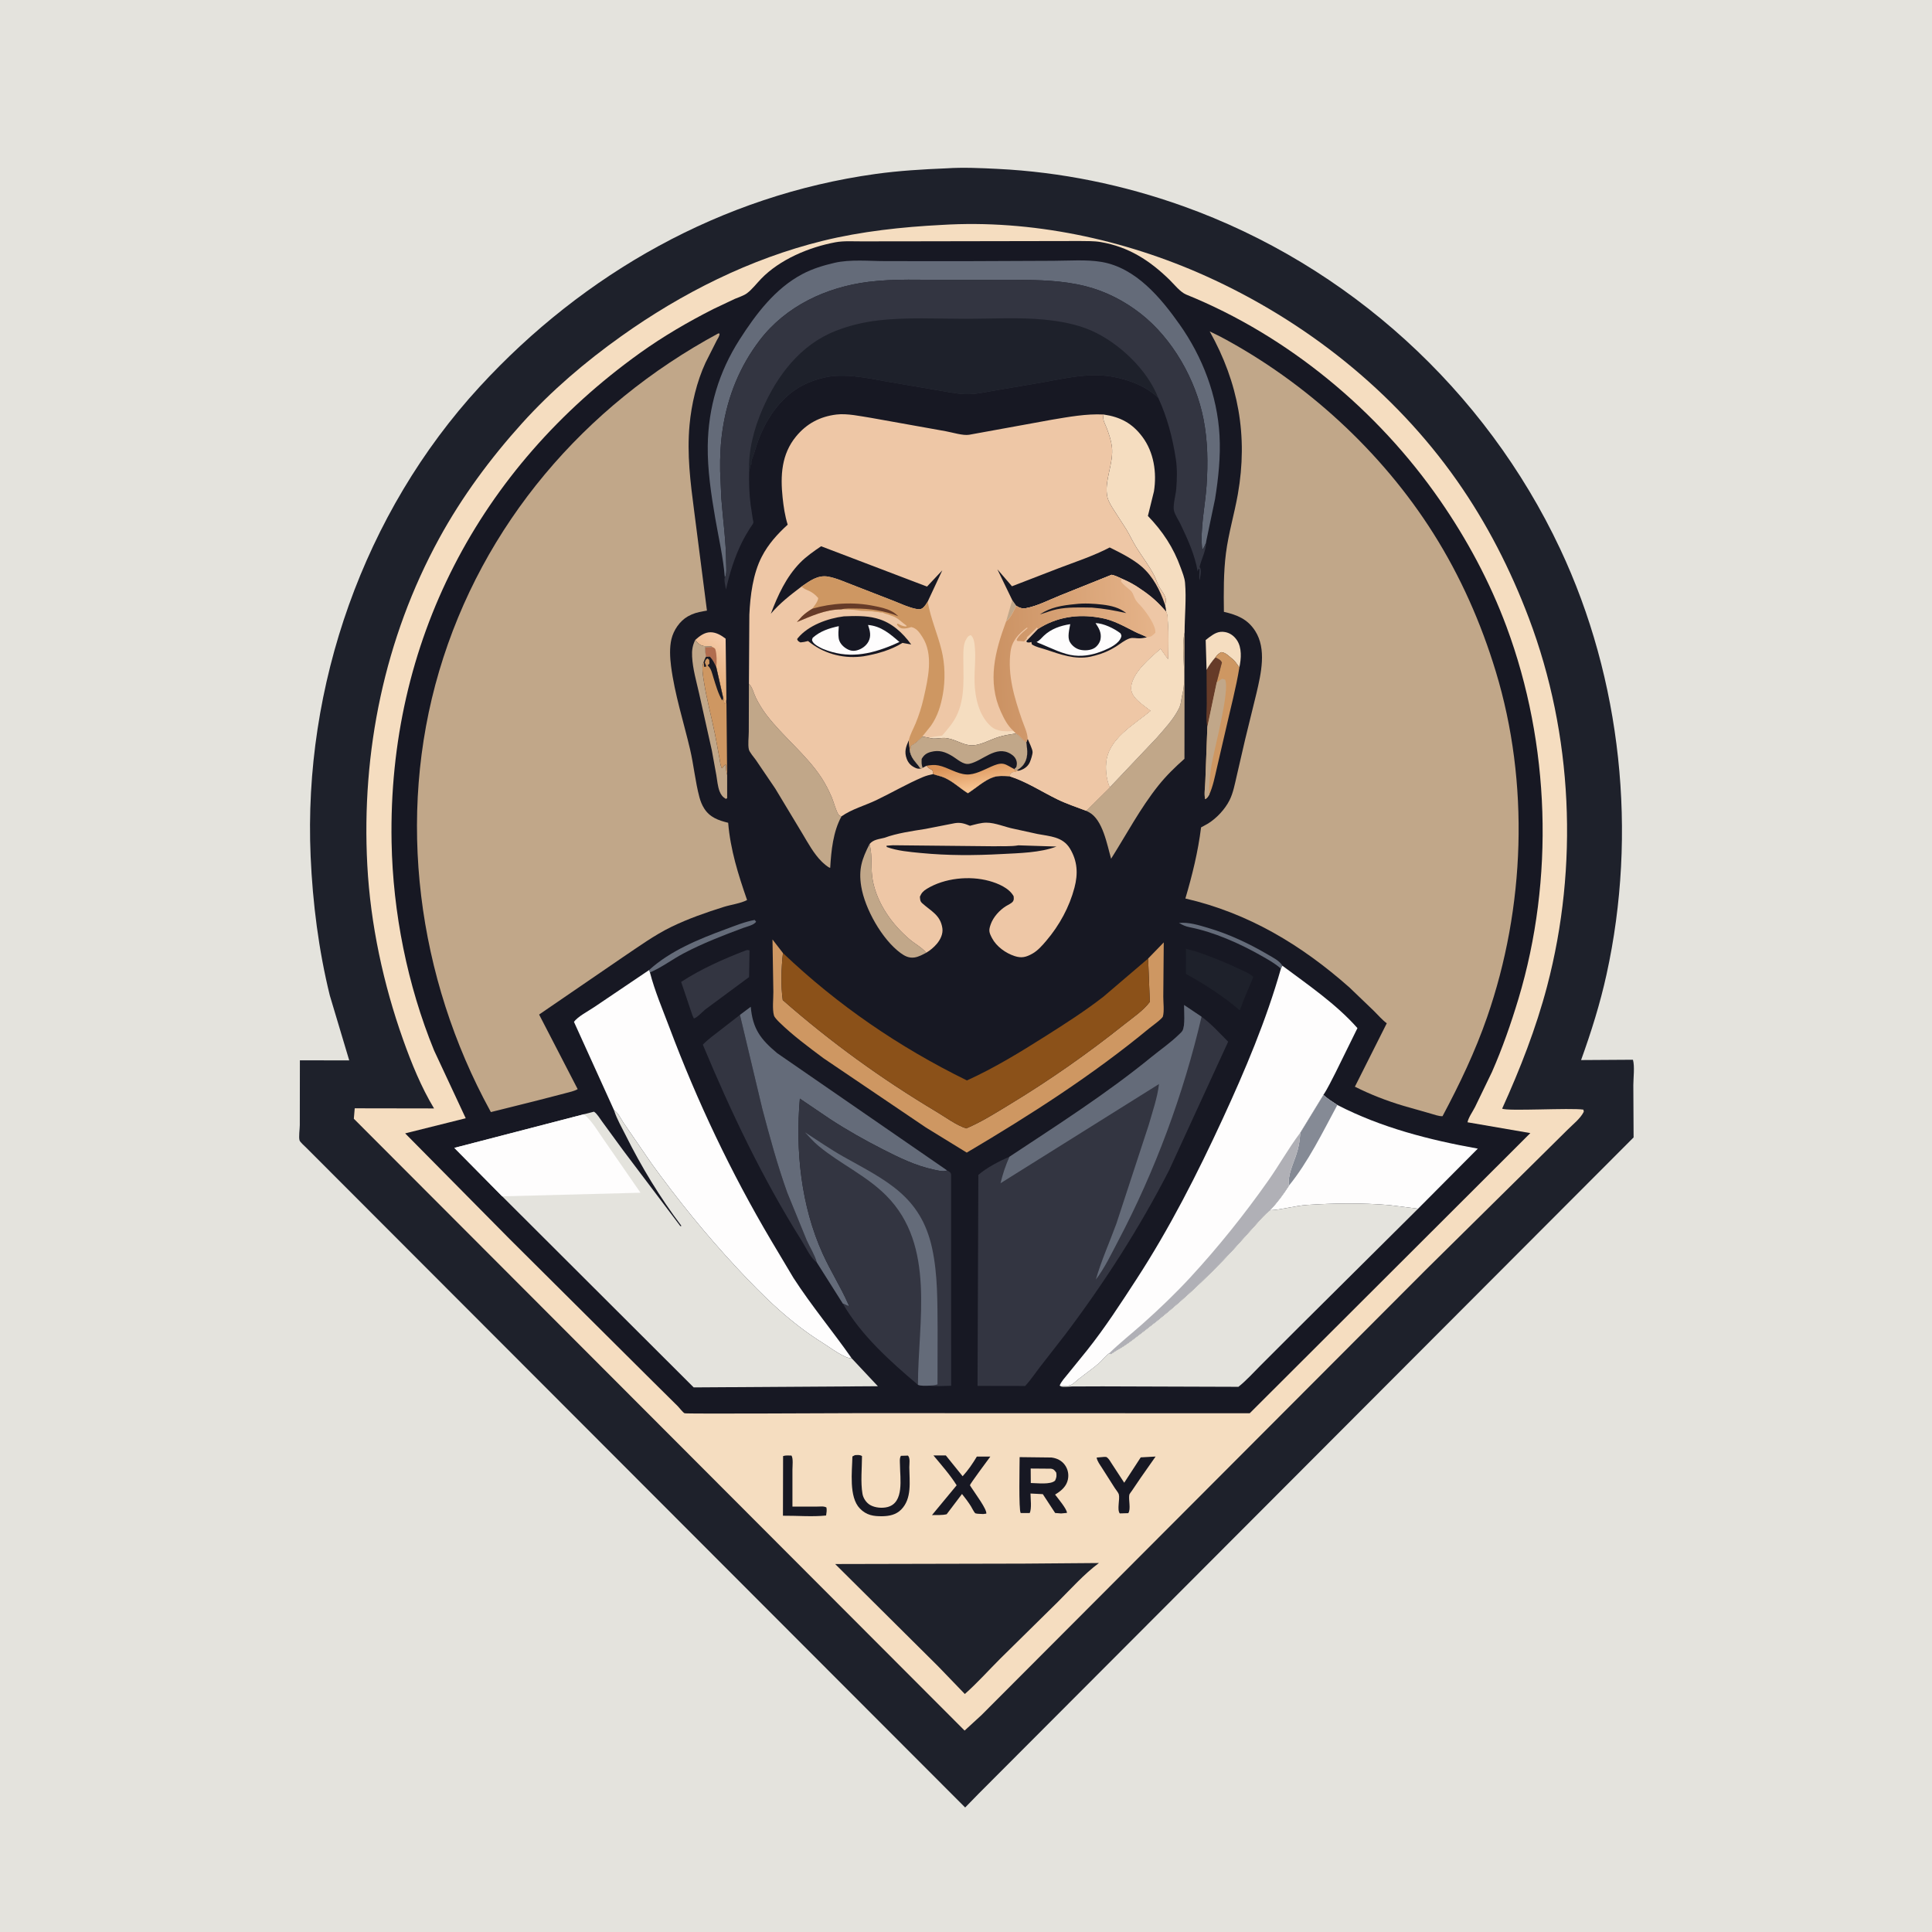 <svg version="1.1" xmlns="http://www.w3.org/2000/svg" style="display: block;" viewBox="0 0 2048 2048" width="1024" height="1024">
<defs>
	<linearGradient id="Gradient1" gradientUnits="userSpaceOnUse" x1="744.359" y1="719.684" x2="772.002" y2="681.326">
		<stop class="stop0" offset="0" stop-opacity="1" stop-color="rgb(228,173,120)"/>
		<stop class="stop1" offset="1" stop-opacity="1" stop-color="rgb(246,203,170)"/>
	</linearGradient>
	<linearGradient id="Gradient2" gradientUnits="userSpaceOnUse" x1="1028.94" y1="810.155" x2="1033.26" y2="835.953">
		<stop class="stop0" offset="0" stop-opacity="1" stop-color="rgb(219,147,88)"/>
		<stop class="stop1" offset="1" stop-opacity="1" stop-color="rgb(245,194,144)"/>
	</linearGradient>
	<linearGradient id="Gradient3" gradientUnits="userSpaceOnUse" x1="1053.04" y1="700.309" x2="1224.17" y2="692.001">
		<stop class="stop0" offset="0" stop-opacity="1" stop-color="rgb(203,146,99)"/>
		<stop class="stop1" offset="1" stop-opacity="1" stop-color="rgb(229,179,137)"/>
	</linearGradient>
</defs>
<path transform="translate(0,0)" fill="rgb(228,227,221)" d="M -0 -0 L 2048 0 L 2048 2048 L -0 2048 L -0 -0 z"/>
<path transform="translate(0,0)" fill="rgb(30,33,43)" d="M 1003.24 178.437 C 1021.14 177.256 1039.59 178.156 1057.5 179.032 C 1124.42 182.302 1191.07 195.986 1254.16 218.55 C 1429.52 281.277 1574.56 413.44 1653.77 581.728 C 1719.09 720.477 1735.88 883.385 1702.98 1033 C 1696.16 1063.99 1686.77 1093.9 1676.01 1123.72 L 1730.99 1123.37 C 1733 1130.56 1731.42 1142.55 1731.4 1150.27 L 1731.68 1205.71 L 1037.37 1901.4 L 1023.11 1916.02 L 325.042 1217.01 C 323.595 1215.56 318.129 1210.7 317.571 1208.94 C 316.464 1205.44 317.788 1196.78 317.799 1192.71 L 317.89 1123.98 L 370.197 1124.07 L 349.602 1055.22 C 337.763 1007.11 331.466 957.384 329.283 907.917 C 321.309 727.229 385.689 543.59 508.336 410.081 C 619.053 289.558 765.15 207.04 928.132 184.409 C 952.991 180.958 978.184 179.466 1003.24 178.437 z"/>
<path transform="translate(0,0)" fill="rgb(245,221,192)" d="M 998.219 238.428 C 1093.15 232.539 1191.79 253.732 1278.16 292.605 C 1383.56 340.044 1477.79 414.614 1544.42 509.48 C 1576.09 554.57 1601.2 603.731 1620.66 655.226 C 1667.32 778.691 1673.52 918.042 1639.98 1045.5 C 1628.21 1090.21 1611.4 1133.13 1592.36 1175.18 C 1597.07 1178.19 1665.09 1174.14 1678.5 1176.27 L 1678.88 1178.5 C 1675.25 1185.81 1667.34 1191.86 1661.62 1197.62 L 1621.45 1237.37 L 1511.98 1345.49 L 1040.37 1818.11 L 1022.52 1834.48 L 375.082 1185.91 L 376.02 1174.85 L 460.101 1174.99 C 446.467 1152.37 436.152 1126.95 427.325 1102.14 C 406.336 1043.14 392.707 979.788 389.362 917.196 C 382.936 796.959 407.647 676.641 465.573 570.69 C 489.605 526.733 519.855 485.825 553.395 448.675 C 584.661 414.043 620.375 383.621 658.3 356.583 C 722.728 310.649 795.205 274.236 872.29 255.256 C 912.862 245.267 956.514 240.536 998.219 238.428 z"/>
<path transform="translate(0,0)" fill="rgb(23,24,35)" d="M 830.107 1543.5 C 832.923 1542.54 836.039 1542.94 839 1542.97 C 841.005 1545.99 840.018 1553.94 840.018 1557.76 L 840.021 1597.07 L 866.413 1597.03 C 869.458 1597.03 873.426 1596.41 876.057 1598 C 876.616 1600.98 876.144 1603.55 875.697 1606.5 C 861.097 1608.05 844.757 1606.59 829.958 1606.73 L 830.107 1543.5 z"/>
<path transform="translate(0,0)" fill="rgb(23,24,35)" d="M 1170.4 1544.38 L 1172.5 1544.39 C 1175.16 1545.63 1176.46 1548.43 1178.02 1550.79 L 1191.72 1571.76 L 1209.22 1544.88 L 1224.98 1544 L 1209.09 1566.66 L 1199.81 1580.35 C 1199.26 1581.19 1197.3 1583.56 1197.12 1584.47 C 1196.06 1589.79 1199.05 1599.75 1196 1604.02 L 1187 1604.28 C 1183.85 1600.18 1187.35 1589.23 1185.99 1584.02 C 1185.56 1582.41 1182.86 1579.15 1181.9 1577.65 L 1168.16 1556.06 C 1166.14 1552.85 1162.99 1548.84 1162.5 1545.06 L 1170.4 1544.38 z"/>
<path transform="translate(0,0)" fill="rgb(23,24,35)" d="M 906.3 1542.5 C 909.233 1542.45 911.233 1541.93 913.757 1543.5 C 913.724 1556 912.142 1571.33 914.259 1583.5 C 915.07 1588.16 918.248 1592.94 922.354 1595.35 C 927.437 1598.33 935.236 1599 940.884 1597.51 C 958.727 1592.79 954.072 1567.11 953.997 1552.86 C 953.98 1549.7 953.338 1546.03 955 1543.23 L 962.5 1543 C 965.028 1545.67 963.913 1551.65 963.91 1555.37 C 964.03 1570.51 966.916 1588.48 955.235 1600.26 C 949.866 1605.68 942.722 1607.15 935.353 1607.26 C 925.877 1607.39 918.458 1606.26 911.486 1599.06 C 899.675 1586.87 903.275 1559.82 903.585 1543.92 L 906.3 1542.5 z"/>
<path transform="translate(0,0)" fill="rgb(23,24,35)" d="M 989.47 1542.8 L 1002.64 1542.85 L 1020.42 1564.88 C 1026.3 1558.44 1031.03 1551.51 1035.49 1544.04 L 1049.79 1544.03 C 1047.46 1547.23 1028.16 1573.14 1028.2 1574.35 C 1028.22 1574.77 1030.54 1578.07 1030.91 1578.65 C 1034.09 1583.7 1046.21 1599.85 1045.55 1604.5 L 1042.24 1604.94 L 1036.5 1604.66 C 1036.48 1604.66 1034.07 1604.31 1033.9 1604.17 C 1032.35 1602.87 1030.3 1598.38 1029.13 1596.54 C 1026.25 1592.02 1023.12 1587.85 1019.76 1583.68 L 1003.5 1605.16 C 998.674 1606.36 992.945 1605.92 987.954 1606.05 L 1014.09 1574.47 C 1007.08 1563.27 997.904 1552.97 989.47 1542.8 z"/>
<path transform="translate(0,0)" fill="rgb(23,24,35)" d="M 1080.85 1544.62 L 1114.5 1545.02 C 1120.24 1545.7 1125.46 1548.2 1128.86 1553 C 1132.12 1557.6 1133.16 1563.03 1131.98 1568.5 C 1130.51 1575.28 1125.55 1579.83 1119.9 1583.4 L 1118.42 1584.31 C 1120.98 1587.71 1131.44 1600.17 1130.98 1603.75 L 1124.82 1604.32 L 1118.5 1603.82 L 1105.42 1583.86 L 1092.37 1583.19 C 1092.42 1588.5 1093.82 1599.4 1091.5 1603.88 L 1082 1603.9 C 1079.73 1601.16 1080.85 1551.58 1080.85 1544.62 z"/>
<path transform="translate(0,0)" fill="rgb(245,221,192)" d="M 1092.58 1556.71 L 1114 1556.88 C 1117.17 1557.31 1117.88 1558.59 1119.69 1561.07 C 1120.16 1564.76 1120 1566.12 1118.43 1569.5 C 1113.66 1574.07 1099.29 1572.11 1092.69 1572.06 L 1092.58 1556.71 z"/>
<path transform="translate(0,0)" fill="rgb(30,33,43)" d="M 1085.24 1657.5 L 1164.9 1656.87 C 1149 1668.74 1135.35 1684.11 1121.34 1698.1 L 1060.27 1758.28 C 1047.77 1770.77 1036.01 1784 1022.76 1795.72 L 994.211 1766.11 L 885.309 1657.94 L 1085.24 1657.5 z"/>
<path transform="translate(0,0)" fill="rgb(23,24,35)" d="M 1144.7 255.489 C 1151.95 255.629 1159.68 255.354 1166.83 256.581 C 1196.24 261.634 1218.65 275.973 1239.71 296.554 C 1244.61 301.346 1251.13 309.694 1257.45 312.257 C 1365.17 355.9 1460.42 434.911 1526.42 530.307 C 1555.27 572.002 1579.27 616.747 1596.96 664.319 C 1643.15 788.569 1647.83 931.93 1609.57 1058.94 C 1601.66 1085.17 1592.56 1111.29 1581.53 1136.39 L 1563.58 1173.52 C 1561.21 1178.25 1556.54 1184.68 1555.63 1189.66 L 1622.22 1201.13 L 1324.76 1498.11 L 910.5 1497.99 C 891.905 1497.97 727.498 1498.94 725.68 1498.11 C 723.92 1497.31 720.063 1492.23 718.528 1490.68 L 691.905 1464.33 L 540.257 1313.45 L 429.481 1201.42 L 493.688 1185.4 L 460.163 1113.57 C 431.868 1044.37 416.47 967.383 415.092 892.587 C 411.194 680.862 507.485 496.679 678.438 374.163 C 703.049 356.525 729.341 341.202 756.332 327.518 L 778.982 316.797 C 783.03 315.036 788.283 313.497 791.792 310.894 C 797.16 306.913 802.104 300.41 806.791 295.564 C 826.69 274.992 857.64 262.036 885.477 256.838 C 894.298 255.191 904.203 255.876 913.191 255.854 L 959 255.81 L 1144.7 255.489 z"/>
<path transform="translate(0,0)" fill="rgb(100,107,121)" d="M 1357.8 1026.82 C 1351.76 1021.31 1343.85 1016.99 1336.76 1012.96 C 1314.25 1000.15 1286.76 987.932 1261.29 982.957 C 1256.71 982.063 1253.78 980.67 1249.76 978.371 C 1260 977.3 1270.75 980.706 1280.54 983.598 C 1302.68 990.133 1324.06 1000.15 1343.93 1011.86 C 1348.97 1014.83 1356.5 1018.43 1359.38 1023.7 L 1357.8 1026.82 z"/>
<path transform="translate(0,0)" fill="rgb(102,59,40)" d="M 1288.43 696.851 C 1291.27 698.531 1294.2 699.315 1295.3 702.5 L 1294.89 703.666 L 1289.76 723.304 L 1279.85 770.507 C 1278.13 762.864 1279.19 753.845 1279.18 746 L 1279.02 710.177 C 1281.75 705.157 1284.69 701.15 1288.43 696.851 z"/>
<path transform="translate(0,0)" fill="rgb(100,107,121)" d="M 687.995 1028.35 C 710.558 1007.74 741.053 995.362 769.365 984.951 C 779.294 981.3 789.563 977.057 800 975.188 L 801.483 977 C 799.587 980.56 791.472 982.287 787.552 983.748 C 766.265 991.682 744.977 999.91 724.845 1010.5 C 712.929 1016.77 701.256 1025.65 688.973 1030.84 L 687.995 1028.35 z"/>
<path transform="translate(0,0)" fill="rgb(245,221,192)" d="M 1279.02 710.177 L 1278.07 678.463 L 1281.87 675.5 C 1287.3 671.535 1291.74 668.772 1298.68 670.022 C 1303.91 670.964 1308.16 674.155 1311.11 678.5 C 1316.63 686.634 1315.74 698.155 1313.83 707.352 C 1311.27 704.475 1309.8 701.198 1306.68 698.768 C 1302.85 695.776 1299.4 691.64 1294.5 691.305 C 1291.59 693.018 1290.28 694.029 1288.43 696.851 C 1284.69 701.15 1281.75 705.157 1279.02 710.177 z"/>
<path transform="translate(0,0)" fill="url(#Gradient1)" d="M 736.976 678.352 C 741.689 674.188 746.852 670.094 753.5 670.227 C 759.331 670.344 764.707 673.542 769.192 677.005 L 770.028 741.607 C 769.622 742.845 769.79 742.149 769.621 743.975 L 769.49 745.5 L 767.784 745.576 C 767.661 744.027 767.566 742.663 767.066 741.175 L 766.706 740.235 L 759.243 707.067 C 757.332 702.936 755.667 699.398 752.5 696.026 L 748.303 696.268 C 747.931 692.928 747.358 689.482 747.5 686.126 L 755.073 685.829 C 753.351 684.946 754.19 685.141 752.156 685.109 L 747.031 684.951 C 742.095 684.399 739.755 681.966 736.976 678.352 z"/>
<path transform="translate(0,0)" fill="rgb(177,109,79)" d="M 755.073 685.829 C 756.562 686.685 757.881 686.862 758.373 688.612 C 759.842 693.839 759.992 701.707 759.243 707.067 C 757.332 702.936 755.667 699.398 752.5 696.026 L 748.303 696.268 C 747.931 692.928 747.358 689.482 747.5 686.126 L 755.073 685.829 z"/>
<path transform="translate(0,0)" fill="rgb(193,167,137)" d="M 736.976 678.352 C 739.755 681.966 742.095 684.399 747.031 684.951 L 752.156 685.109 C 754.19 685.141 753.351 684.946 755.073 685.829 L 747.5 686.126 C 747.358 689.482 747.931 692.928 748.303 696.268 C 747.488 698.096 746.544 699.934 745.926 701.837 C 743.442 707.132 745.23 716.123 746.075 721.745 C 748.997 741.19 754.277 759.789 758.083 779 L 762.589 803.312 C 763.179 806.364 763.502 810.709 764.746 813.5 L 765.5 814.417 L 766.437 813.057 C 767.568 811.476 767.873 811.316 769.517 810.5 C 769.748 814.102 769.643 818.14 770.809 821.57 L 770.823 846 L 769.5 846.913 C 766.113 844.933 764.172 842.489 762.763 838.786 C 760.792 833.608 760.259 827.264 759.36 821.8 L 754.581 795.5 L 741.016 734.755 C 738.118 722.001 734.351 709.144 733.65 696 C 733.298 689.406 734.051 684.259 736.976 678.352 z"/>
<path transform="translate(0,0)" fill="rgb(206,151,98)" d="M 748.303 696.268 L 752.5 696.026 C 755.667 699.398 757.332 702.936 759.243 707.067 L 766.706 740.235 L 767.066 741.175 C 767.566 742.663 767.661 744.027 767.784 745.576 L 769.49 745.5 L 769.621 743.975 C 769.79 742.149 769.622 742.845 770.028 741.607 L 770.809 821.57 C 769.643 818.14 769.748 814.102 769.517 810.5 C 767.873 811.316 767.568 811.476 766.437 813.057 L 765.5 814.417 L 764.746 813.5 C 763.502 810.709 763.179 806.364 762.589 803.312 L 758.083 779 C 754.277 759.789 748.997 741.19 746.075 721.745 C 745.23 716.123 743.442 707.132 745.926 701.837 C 746.544 699.934 747.488 698.096 748.303 696.268 z"/>
<path transform="translate(0,0)" fill="rgb(23,24,35)" d="M 748.303 696.268 L 752.5 696.026 C 755.667 699.398 757.332 702.936 759.243 707.067 L 766.706 740.235 L 765.517 742.528 C 761.275 735.273 758.757 726.251 756.226 718.206 C 754.918 714.047 754.047 709.214 750.836 706.044 L 750.064 705.374 L 752.004 703.5 L 751.833 699.5 L 750 697.936 C 747.645 699.361 747.91 699.811 747.123 702.5 C 747.778 703.856 748.411 705.023 748.742 706.5 L 746.5 706.975 L 745.926 701.837 C 746.544 699.934 747.488 698.096 748.303 696.268 z"/>
<path transform="translate(0,0)" fill="rgb(193,167,137)" d="M 921.762 894.726 L 922.078 895.969 C 925.021 908.344 922.761 921.341 925.252 933.824 C 930.115 958.197 945.61 979.971 964.34 995.827 C 970.226 1000.81 976.818 1004.01 981.855 1009.94 C 978 1011.98 973.664 1014.36 969.312 1014.97 C 963.566 1015.78 959.105 1013.52 954.582 1010.19 C 935.053 995.801 916.74 963.356 912.909 939.49 C 910.004 921.393 913.594 910.736 921.762 894.726 z"/>
<path transform="translate(0,0)" fill="rgb(30,33,43)" d="M 1257.11 1005.64 C 1260.86 1007.03 1264.9 1007.6 1268.72 1008.91 C 1284.58 1014.36 1300.26 1020.57 1315.35 1027.9 C 1319.21 1029.78 1325.82 1032.43 1328.51 1035.73 L 1317.65 1061.74 C 1316.83 1064.83 1315.33 1067.96 1314.16 1070.95 C 1297.25 1056.35 1276.75 1043.1 1257.12 1032.41 L 1257.11 1005.64 z"/>
<path transform="translate(0,0)" fill="rgb(206,151,98)" d="M 1288.43 696.851 C 1290.28 694.029 1291.59 693.018 1294.5 691.305 C 1299.4 691.64 1302.85 695.776 1306.68 698.768 C 1309.8 701.198 1311.27 704.475 1313.83 707.352 C 1310.29 729.215 1304.44 750.795 1299.6 772.401 L 1289.99 813.881 C 1287.77 823.361 1285.88 833.373 1281.89 842.304 C 1280.56 844.42 1279.83 845.997 1277.5 847.127 C 1276.21 841.473 1277.56 834.207 1277.69 828.296 L 1279.85 770.507 L 1289.76 723.304 L 1294.89 703.666 L 1295.3 702.5 C 1294.2 699.315 1291.27 698.531 1288.43 696.851 z"/>
<path transform="translate(0,0)" fill="rgb(193,167,137)" d="M 1289.76 723.304 L 1295.5 719.479 L 1298.7 720.5 C 1303.81 732.462 1287.17 793.812 1284.27 810.826 C 1282.62 820.485 1281.4 832.562 1281.89 842.304 C 1280.56 844.42 1279.83 845.997 1277.5 847.127 C 1276.21 841.473 1277.56 834.207 1277.69 828.296 L 1279.85 770.507 L 1289.76 723.304 z"/>
<path transform="translate(0,0)" fill="rgb(51,53,65)" d="M 790.48 1007.5 C 792.357 1006.92 792.455 1006.97 794.54 1007.44 L 794.058 1035.74 L 747.571 1070.12 C 745.023 1072.17 738.256 1079.48 735.5 1079.52 L 734.027 1076.39 L 722.054 1040.87 C 742.952 1027.17 767.169 1016.47 790.48 1007.5 z"/>
<path transform="translate(0,0)" fill="rgb(193,167,137)" d="M 1176.35 834.724 L 1226.12 782.214 C 1234.44 772.646 1243.89 762.664 1249.59 751.242 C 1252.29 745.836 1251.94 741.582 1253.36 736 C 1258.54 715.645 1251.48 691.923 1255.54 671.266 L 1255.72 670.446 L 1255.57 804.345 C 1245.54 813.239 1236.23 822.297 1227.85 832.793 C 1208.93 856.492 1194.03 884.559 1177.82 910.287 C 1173.45 895.121 1169.04 869.11 1154.5 861.074 L 1151.33 859.448 L 1176.35 834.724 z"/>
<path transform="translate(0,0)" fill="rgb(51,53,65)" d="M 865.848 1338.26 C 859.425 1333.91 854.13 1322.1 849.878 1315.33 C 808.329 1249.21 775.048 1179.39 745.03 1107.4 C 750.718 1101.43 757.266 1096.93 763.701 1091.88 L 784.368 1075.82 L 807.986 1175.06 C 815.867 1204.95 824.071 1235.08 834.5 1264.2 L 855.15 1314.78 C 858.611 1322.45 863.609 1330.15 865.848 1338.26 z"/>
<path transform="translate(0,0)" fill="rgb(193,167,137)" d="M 793.893 724.812 C 797.766 728.686 798.774 734.642 801.258 739.674 C 804.434 746.108 808.207 752.274 812.571 757.974 C 830.409 781.273 854.758 800.041 870.762 824.394 C 875.103 831.001 878.724 838.244 881.836 845.5 C 883.399 849.144 886.92 861.941 889.504 864.299 C 890.181 864.917 891.205 864.986 892.055 865.33 C 883.133 881.391 881.095 901.981 880.051 919.926 C 878.178 919.953 872.549 914.799 871.049 913.316 C 862.592 904.959 856.458 893.487 850.404 883.377 L 821.819 835.929 L 801.189 805.536 C 799.253 802.78 794.47 797.399 793.804 794.363 C 792.656 789.133 793.728 781.342 793.738 775.755 L 793.893 724.812 z"/>
<path transform="translate(0,0)" fill="rgb(100,107,121)" d="M 784.368 1075.82 L 795.822 1067.22 C 797.911 1090.65 806.215 1101.65 823.874 1116.42 L 1003.92 1240.64 L 1002.84 1241.12 C 999.27 1242.17 993.577 1240.63 989.883 1239.85 C 970.488 1235.74 953.248 1227.21 935.735 1218.31 C 916.706 1208.63 897.579 1197.81 879.69 1186.13 L 847.886 1164.59 C 843.124 1219.92 849.1 1278.11 872.097 1329 C 880.264 1347.07 891.062 1364 899.017 1381.99 C 899.821 1383.8 899.847 1382.99 899.335 1384.5 L 893.434 1381.89 L 865.848 1338.26 C 863.609 1330.15 858.611 1322.45 855.15 1314.78 L 834.5 1264.2 C 824.071 1235.08 815.867 1204.95 807.986 1175.06 L 784.368 1075.82 z"/>
<path transform="translate(0,0)" fill="rgb(206,151,98)" d="M 1217.05 1016.09 L 1233.63 998.978 L 1233.13 1056.44 C 1233.1 1062.68 1234.31 1071.71 1232.73 1077.44 C 1232.03 1079.98 1220.68 1088.04 1218.16 1090.12 C 1158.19 1139.69 1091.67 1182.29 1024.8 1221.81 L 981.53 1195.22 L 873.018 1121.82 C 856.933 1109.83 840.314 1097.55 825.963 1083.48 C 824.356 1081.91 821.062 1078.56 820.466 1076.55 C 818.494 1069.9 819.87 1058.44 819.787 1051.29 L 818.866 995.866 L 829.981 1010.29 C 828.235 1025.82 827.568 1044.66 829.768 1060.13 C 880.626 1104.79 934.567 1143.79 992.696 1178.52 C 1002.12 1184.15 1013.89 1192.85 1024.25 1196.16 C 1040.49 1189.3 1055.76 1179.55 1070.81 1170.43 C 1112.74 1145.02 1153.33 1116.57 1191.65 1086.01 C 1200.7 1078.8 1211.94 1071.31 1218.87 1062.03 L 1217.05 1016.09 z"/>
<path transform="translate(0,0)" fill="rgb(245,221,192)" d="M 1169.82 439.387 C 1187.53 441.968 1200.14 448.58 1210.95 463.034 C 1223.16 479.342 1226.39 501.003 1223.24 520.857 L 1216.82 546.924 C 1232.52 563.244 1243.86 580.331 1251.59 601.83 C 1253.37 606.784 1255.72 612.385 1256.19 617.638 C 1257.71 634.745 1255.76 653.15 1255.72 670.446 L 1255.54 671.266 C 1251.48 691.923 1258.54 715.645 1253.36 736 C 1251.94 741.582 1252.29 745.836 1249.59 751.242 C 1243.89 762.664 1234.44 772.646 1226.12 782.214 L 1176.35 834.724 C 1173 827.029 1171.82 817.452 1172.47 809.073 C 1174.5 782.89 1201.31 768.922 1219.51 753.501 C 1214.48 749.547 1208.8 745.787 1204.41 741.132 C 1200.87 737.379 1198.52 733.315 1199.03 728 C 1200.53 712.569 1219.2 697.363 1230.27 687.555 L 1238.1 698.646 C 1238.48 685.649 1238.85 673.112 1237.95 660.125 C 1237.7 656.449 1237.92 651.886 1236.23 648.56 L 1235.1 641.434 C 1235.69 638.553 1236.34 636.024 1235.31 633.154 C 1233.64 628.499 1230.39 625.407 1228.23 621.145 C 1226.37 617.468 1225.25 613.448 1223.35 609.795 C 1218.2 599.9 1210.91 590.319 1204.93 580.838 C 1200.95 574.53 1197.87 567.708 1194.05 561.309 L 1181.33 541.591 C 1178.53 537.184 1175.07 532.083 1173.9 527.001 C 1170.01 510.084 1180.89 491.192 1178.63 473.312 C 1177.82 466.913 1175.67 460.579 1173.46 454.53 C 1171.43 448.952 1168.47 445.514 1169.82 439.387 z"/>
<path transform="translate(0,0)" fill="rgb(254,253,253)" d="M 1402.84 1160.65 C 1407.42 1164.77 1412.48 1167.98 1417.64 1171.32 C 1464.14 1195.35 1515.2 1208.39 1566.54 1217.6 L 1503.23 1281.28 L 1472.59 1277.45 C 1443.79 1275.03 1414.56 1275.41 1385.74 1277.27 C 1372.45 1278.13 1359.37 1282.32 1346.28 1282.93 C 1353.87 1274.85 1360.29 1266.22 1366.27 1256.9 L 1366.19 1255.46 C 1365.25 1245.18 1370.34 1234.93 1373.61 1225.31 C 1376.43 1217.03 1377.95 1209.52 1378.29 1200.77 L 1402.84 1160.65 z"/>
<path transform="translate(0,0)" fill="rgb(133,138,149)" d="M 1402.84 1160.65 C 1407.42 1164.77 1412.48 1167.98 1417.64 1171.32 C 1402.17 1199.97 1386.88 1231.59 1366.27 1256.9 L 1366.19 1255.46 C 1365.25 1245.18 1370.34 1234.93 1373.61 1225.31 C 1376.43 1217.03 1377.95 1209.52 1378.29 1200.77 L 1402.84 1160.65 z"/>
<path transform="translate(0,0)" fill="rgb(100,107,121)" d="M 768.349 612.081 C 766.721 591.332 761.728 569.902 758.187 549.353 C 753.879 524.357 749.896 497.922 750.24 472.5 C 750.79 431.805 762.034 394.252 783.949 360 C 801.208 333.026 821.572 305.907 850.419 290.588 C 861.258 284.832 872.613 281.42 884.5 278.634 C 901.215 274.718 921.441 276.773 938.655 276.795 L 1023.22 276.844 L 1116.58 276.454 C 1132.76 276.418 1151.85 274.938 1167.75 277.662 C 1204.04 283.88 1230.47 315.649 1250.5 344.035 C 1274.79 378.46 1290.36 419.218 1292.74 461.5 C 1294.01 483.869 1291.55 506.914 1288.01 528.969 L 1278.63 573.811 L 1278.38 575.513 C 1277.24 578.054 1276.29 580.734 1274.43 582.846 C 1271.86 560.967 1277.56 536.505 1279.02 514.5 C 1280.58 490.983 1280.32 467.841 1275.83 444.611 C 1267.65 402.372 1243 358.907 1209.01 332.353 C 1191.84 318.944 1171.93 308.712 1150.75 303.398 C 1125.87 297.16 1101.31 296.793 1075.85 296.609 L 1005.11 296.681 C 977.309 296.792 948.221 295.308 920.674 298.767 C 875.883 304.393 833.126 324.307 805.331 360.674 C 784.208 388.312 771.504 419.879 766.173 454.115 C 763.879 468.854 763.089 484.221 763.374 499.126 L 764.645 528.332 C 766.351 551 769.672 573.783 769.743 596.516 C 769.756 600.523 770.653 609.028 768.349 612.081 z"/>
<path transform="translate(0,0)" fill="rgb(139,81,25)" d="M 829.981 1010.29 C 887.934 1065.5 953.094 1110.02 1024.99 1145.31 C 1053.77 1132.27 1081.56 1115.29 1108.23 1098.4 C 1129.08 1085.19 1150.31 1071.64 1169.77 1056.46 L 1217.05 1016.09 L 1218.87 1062.03 C 1211.94 1071.31 1200.7 1078.8 1191.65 1086.01 C 1153.33 1116.57 1112.74 1145.02 1070.81 1170.43 C 1055.76 1179.55 1040.49 1189.3 1024.25 1196.16 C 1013.89 1192.85 1002.12 1184.15 992.696 1178.52 C 934.567 1143.79 880.626 1104.79 829.768 1060.13 C 827.568 1044.66 828.235 1025.82 829.981 1010.29 z"/>
<path transform="translate(0,0)" fill="rgb(238,199,166)" d="M 981.104 878.679 L 1012.19 872.582 C 1018.32 871.601 1022.58 873.065 1028.21 875.359 C 1033.75 873.93 1039.75 872.086 1045.5 872.055 C 1055.05 872.004 1065.56 876.844 1075.08 878.641 L 1099.87 884.075 C 1113.13 886.584 1126.59 886.928 1134.2 899.524 C 1142.22 912.805 1142.87 926.212 1138.99 940.942 C 1133.55 961.599 1123.06 980.787 1109.25 997.065 C 1104.96 1002.13 1100.11 1007.73 1094.25 1010.99 C 1087.55 1014.72 1082.83 1015.83 1075.64 1013.51 C 1066.07 1010.42 1056.26 1003.37 1051.54 994.362 C 1048.29 988.157 1047.96 986.147 1050.2 979.799 C 1052.91 972.1 1059.58 964.749 1066.47 960.484 C 1068.63 959.143 1072.29 957.607 1073.74 955.58 C 1075.03 953.779 1074.61 952.125 1074.5 950.065 C 1069.69 941.269 1057.81 936.367 1048.53 933.815 C 1027.67 928.08 1001.15 930.749 982.5 942.18 C 978.721 944.496 976.853 946.437 975.132 950.5 C 975.396 953.51 975.226 955.309 977.64 957.5 C 986.823 965.834 996.942 969.895 998.96 984 C 999.816 989.979 996.851 996.039 993.075 1000.5 C 989.913 1004.23 986.047 1007.45 981.855 1009.94 C 976.818 1004.01 970.226 1000.81 964.34 995.827 C 945.61 979.971 930.115 958.197 925.252 933.824 C 922.761 921.341 925.021 908.344 922.078 895.969 L 921.762 894.726 C 925.807 889.87 931.634 889.617 937.541 888.095 C 950.925 883.149 966.998 880.941 981.104 878.679 z"/>
<path transform="translate(0,0)" fill="rgb(23,24,35)" d="M 946.607 896.007 L 1054 897.089 C 1062.27 896.764 1071.44 897.54 1079.56 896.087 L 1119.9 897.384 C 1102.55 903.997 1080.1 904.35 1061.56 905.335 C 1032.35 906.888 1005.1 907.011 975.911 904.197 C 964.21 903.07 951.082 901.943 940 897.867 L 939.684 896.5 L 946.607 896.007 z"/>
<path transform="translate(0,0)" fill="rgb(254,253,253)" d="M 687.995 1028.35 L 688.973 1030.84 C 694.059 1050.57 702.54 1070.36 709.725 1089.47 C 739.076 1167.55 774.968 1243.23 817.481 1315.01 L 841.06 1354.57 C 860.229 1384.26 882.658 1411.02 902.835 1439.86 C 895.851 1440.49 879.609 1428.2 873.112 1424.16 C 837.213 1401.83 809.801 1374.81 781.098 1344 C 748.613 1309.13 718.78 1272.32 690.832 1233.68 L 661.135 1190.5 C 657.956 1185.77 655.646 1180.04 650.86 1176.75 L 608.438 1083.26 C 612.296 1077.61 623.903 1071.66 629.985 1067.51 L 687.995 1028.35 z"/>
<path transform="translate(0,0)" fill="rgb(228,227,221)" d="M 1346.28 1282.93 C 1359.37 1282.32 1372.45 1278.13 1385.74 1277.27 C 1414.56 1275.41 1443.79 1275.03 1472.59 1277.45 L 1503.23 1281.28 L 1377.41 1406.28 L 1335.91 1447.77 C 1328.42 1455.24 1321.05 1463.54 1312.77 1470.08 L 1168.68 1469.61 L 1136.49 1469.72 C 1133.51 1469.74 1127.84 1470.55 1125.08 1469.82 C 1124.43 1469.64 1123.9 1469.16 1123.31 1468.84 C 1126.52 1468.79 1131.77 1469.37 1134.72 1468.33 C 1137.48 1467.37 1140.98 1463.71 1143.31 1461.87 C 1150.51 1456.23 1158 1451.08 1164.93 1445.08 C 1168.28 1442.19 1170.82 1438.45 1174.28 1435.72 L 1175.6 1434.71 L 1177.5 1435.36 L 1183.58 1431.43 C 1194.4 1425.61 1204.12 1417.5 1213.87 1410.06 C 1247.17 1384.65 1278.29 1355.94 1306.76 1325.21 L 1331.11 1298.23 C 1335.81 1293.03 1340.65 1287.13 1346.28 1282.93 z"/>
<path transform="translate(0,0)" fill="rgb(51,53,65)" d="M 893.434 1381.89 L 899.335 1384.5 C 899.847 1382.99 899.821 1383.8 899.017 1381.99 C 891.062 1364 880.264 1347.07 872.097 1329 C 849.1 1278.11 843.124 1219.92 847.886 1164.59 L 879.69 1186.13 C 897.579 1197.81 916.706 1208.63 935.735 1218.31 C 953.248 1227.21 970.488 1235.74 989.883 1239.85 C 993.577 1240.63 999.27 1242.17 1002.84 1241.12 L 1003.92 1240.64 C 1006 1241.96 1007.74 1242.36 1008.19 1245 L 1008.24 1468.96 C 1000.58 1469.05 992.288 1469.79 984.707 1468.88 C 980.729 1468.95 976.861 1469.31 973.052 1467.98 C 943.616 1443.07 913 1415.7 893.434 1381.89 z"/>
<path transform="translate(0,0)" fill="rgb(100,107,121)" d="M 973.052 1467.98 C 973.182 1400.96 992.118 1320.44 939.574 1267.49 C 918.389 1246.14 890.638 1233.79 867.724 1214.78 C 862.559 1210.5 857.955 1205.24 853.365 1200.36 C 867.058 1209.07 879.781 1218.08 894.041 1226.08 C 939.041 1251.32 975.925 1267.68 988.038 1323 C 994.218 1351.23 993.627 1380.8 993.908 1409.52 L 993.789 1467.5 C 990.831 1468.58 987.815 1468.65 984.707 1468.88 C 980.729 1468.95 976.861 1469.31 973.052 1467.98 z"/>
<path transform="translate(0,0)" fill="rgb(254,253,253)" d="M 1357.8 1026.82 L 1359.38 1023.7 C 1386.48 1043.94 1416.45 1064.33 1438.95 1089.85 L 1415.68 1137.11 C 1411.61 1144.84 1407.67 1153.42 1402.84 1160.65 L 1378.29 1200.77 C 1377.95 1209.52 1376.43 1217.03 1373.61 1225.31 C 1370.34 1234.93 1365.25 1245.18 1366.19 1255.46 L 1366.27 1256.9 C 1360.29 1266.22 1353.87 1274.85 1346.28 1282.93 C 1340.65 1287.13 1335.81 1293.03 1331.11 1298.23 L 1306.76 1325.21 C 1278.29 1355.94 1247.17 1384.65 1213.87 1410.06 C 1204.12 1417.5 1194.4 1425.61 1183.58 1431.43 L 1177.5 1435.36 L 1175.6 1434.71 L 1174.28 1435.72 C 1170.82 1438.45 1168.28 1442.19 1164.93 1445.08 C 1158 1451.08 1150.51 1456.23 1143.31 1461.87 C 1140.98 1463.71 1137.48 1467.37 1134.72 1468.33 C 1131.77 1469.37 1126.52 1468.79 1123.31 1468.84 C 1124.66 1464.77 1129.13 1460.04 1131.81 1456.67 L 1152.19 1431.55 C 1171.4 1407.42 1188.02 1381.71 1204.81 1355.88 C 1239.85 1302 1269.16 1244.36 1296.06 1186.07 C 1319.78 1134.7 1342.36 1081.35 1357.8 1026.82 z"/>
<path transform="translate(0,0)" fill="rgb(176,176,182)" d="M 1175.6 1434.71 C 1186.95 1423.6 1199.55 1413.7 1211.42 1403.13 C 1228.74 1387.71 1246 1371.18 1261.73 1354.14 C 1291.37 1322.03 1319.35 1287.08 1344.51 1251.34 C 1355.91 1235.14 1365.83 1217.42 1377.62 1201.64 L 1378.29 1200.77 C 1377.95 1209.52 1376.43 1217.03 1373.61 1225.31 C 1370.34 1234.93 1365.25 1245.18 1366.19 1255.46 L 1366.27 1256.9 C 1360.29 1266.22 1353.87 1274.85 1346.28 1282.93 C 1340.65 1287.13 1335.81 1293.03 1331.11 1298.23 L 1306.76 1325.21 C 1278.29 1355.94 1247.17 1384.65 1213.87 1410.06 C 1204.12 1417.5 1194.4 1425.61 1183.58 1431.43 L 1177.5 1435.36 L 1175.6 1434.71 z"/>
<path transform="translate(0,0)" fill="rgb(51,53,65)" d="M 1070.07 1226.22 C 1121.52 1192.15 1172.73 1159.57 1220.65 1120.46 C 1230.13 1112.72 1240.75 1105.45 1249.47 1096.91 C 1250.69 1095.72 1252.56 1094.16 1253.39 1092.76 C 1256.57 1087.37 1255.11 1071.84 1255.19 1065.37 L 1273.69 1077.79 C 1284 1085.19 1292.91 1095.27 1301.9 1104.24 L 1239.31 1240.5 C 1207.92 1301.73 1170.24 1360.41 1128.74 1415.24 L 1102.42 1449.06 C 1097.26 1455.73 1092.48 1462.99 1086.77 1469.19 L 1036.22 1469.1 L 1037.1 1245.45 C 1045.59 1237.99 1059.68 1230.54 1070.07 1226.22 z"/>
<path transform="translate(0,0)" fill="rgb(100,107,121)" d="M 1070.07 1226.22 C 1121.52 1192.15 1172.73 1159.57 1220.65 1120.46 C 1230.13 1112.72 1240.75 1105.45 1249.47 1096.91 C 1250.69 1095.72 1252.56 1094.16 1253.39 1092.76 C 1256.57 1087.37 1255.11 1071.84 1255.19 1065.37 L 1273.69 1077.79 C 1254.52 1160.04 1224.43 1241.31 1185.01 1316 C 1177.77 1329.71 1171.1 1343.99 1161.66 1356.36 C 1167.51 1336.01 1176.21 1316.84 1183.46 1296.99 L 1217.61 1192.75 C 1221.52 1178.98 1227 1163.37 1228.58 1149.13 L 1060.59 1254.28 C 1063.01 1244.27 1065.89 1235.62 1070.07 1226.22 z"/>
<path transform="translate(0,0)" fill="rgb(228,227,221)" d="M 650.86 1176.75 C 655.646 1180.04 657.956 1185.77 661.135 1190.5 L 690.832 1233.68 C 718.78 1272.32 748.613 1309.13 781.098 1344 C 809.801 1374.81 837.213 1401.83 873.112 1424.16 C 879.609 1428.2 895.851 1440.49 902.835 1439.86 L 930.579 1469.46 L 735.344 1470.71 L 532.365 1268.16 L 481.617 1216.81 L 619.11 1181.13 L 629.64 1178.44 C 633.037 1180.63 635.832 1185.65 638.328 1188.98 L 660.617 1219.48 L 721.275 1299.84 L 722.358 1299.5 C 699.415 1269.09 680.056 1237.21 663.073 1203.12 C 658.955 1194.86 654.131 1186.62 651.208 1177.84 L 650.86 1176.75 z"/>
<path transform="translate(0,0)" fill="rgb(254,253,253)" d="M 532.365 1268.16 L 481.617 1216.81 L 619.11 1181.13 C 628.842 1189.77 633.693 1199.36 641.198 1209.8 L 678.951 1264.34 L 532.365 1268.16 z"/>
<path transform="translate(0,0)" fill="rgb(51,53,65)" d="M 768.349 612.081 C 770.653 609.028 769.756 600.523 769.743 596.516 C 769.672 573.783 766.351 551 764.645 528.332 L 763.374 499.126 C 763.089 484.221 763.879 468.854 766.173 454.115 C 771.504 419.879 784.208 388.312 805.331 360.674 C 833.126 324.307 875.883 304.393 920.674 298.767 C 948.221 295.308 977.309 296.792 1005.11 296.681 L 1075.85 296.609 C 1101.31 296.793 1125.87 297.16 1150.75 303.398 C 1171.93 308.712 1191.84 318.944 1209.01 332.353 C 1243 358.907 1267.65 402.372 1275.83 444.611 C 1280.32 467.841 1280.58 490.983 1279.02 514.5 C 1277.56 536.505 1271.86 560.967 1274.43 582.846 C 1276.29 580.734 1277.24 578.054 1278.38 575.513 C 1278.65 583.689 1273.2 593.11 1271.55 601.333 L 1272.29 602.002 C 1273.73 605.652 1272.24 611.122 1271.75 614.995 C 1270.7 613.206 1271.6 605.926 1271.64 603.5 L 1270.5 602.908 L 1269.56 605.684 C 1266.48 587.933 1259.26 572.195 1251.58 556.013 C 1249.57 551.786 1245.45 545.734 1244.44 541.247 C 1243.15 535.53 1246.35 524.659 1246.85 518.46 C 1247.69 508.035 1248.02 496.97 1246.43 486.604 C 1242.95 463.947 1237.43 442.615 1227.78 421.74 C 1211.01 405.436 1182.19 397.398 1159.5 397.736 C 1141 398.011 1122.58 402.164 1104.43 405.446 L 1056.15 413.652 C 1044.95 415.482 1034.2 418.277 1022.75 417.786 C 1013.21 417.377 1003.44 415.141 994 413.683 L 940.222 404.478 C 919.561 400.682 893.976 395.225 873.249 400.363 C 866.037 402.15 859.312 404.238 852.671 407.604 L 851.474 408.196 C 827.079 420.435 810.115 446.601 802.066 472 C 800.398 477.263 798.948 482.195 796.888 487.345 C 796.267 488.898 796.441 490.37 796.5 492 L 795.51 493 L 794.091 500.176 C 793.921 511.809 794.153 523.071 795.651 534.646 L 797.904 549.808 C 798.061 550.83 798.798 553.299 798.586 554.153 C 798.253 555.503 795.95 558.375 795.144 559.685 C 792.112 564.61 789.118 569.588 786.54 574.769 C 778.908 590.112 773.222 608.122 769.597 624.891 C 769.124 621.947 767.187 614.739 768.349 612.081 z"/>
<path transform="translate(0,0)" fill="rgb(30,33,43)" d="M 794.091 500.176 C 793.094 477.786 799.276 454.44 808.142 434 C 823.648 398.252 848.425 365.458 885.606 350.866 C 900.02 345.21 914.726 341.6 930.094 339.76 C 961.025 336.056 993.534 337.971 1024.67 337.945 C 1051.65 337.923 1080.03 336.217 1106.86 338.811 C 1123.66 340.434 1141.5 343.608 1156.99 350.499 C 1186.18 363.485 1216.01 391.577 1227.78 421.74 C 1211.01 405.436 1182.19 397.398 1159.5 397.736 C 1141 398.011 1122.58 402.164 1104.43 405.446 L 1056.15 413.652 C 1044.95 415.482 1034.2 418.277 1022.75 417.786 C 1013.21 417.377 1003.44 415.141 994 413.683 L 940.222 404.478 C 919.561 400.682 893.976 395.225 873.249 400.363 C 866.037 402.15 859.312 404.238 852.671 407.604 L 851.474 408.196 C 827.079 420.435 810.115 446.601 802.066 472 C 800.398 477.263 798.948 482.195 796.888 487.345 C 796.267 488.898 796.441 490.37 796.5 492 L 795.51 493 L 794.091 500.176 z"/>
<path transform="translate(0,0)" fill="rgb(238,199,166)" d="M 793.893 724.812 L 794.344 651.611 C 795.27 631.316 798.153 608.166 807.616 589.926 C 814.485 576.688 824.042 566.184 834.978 556.173 C 832.05 546.845 830.626 537.154 829.604 527.452 C 827.149 504.132 828.338 481.526 843.831 462.687 C 855.011 449.092 869.015 441.597 886.578 439.426 C 897.981 438.017 912.194 441.227 923.5 442.972 L 1002.45 457.105 C 1009.25 458.31 1020.82 461.985 1027.34 460.867 L 1114.58 444.993 C 1132.79 441.944 1151.28 438.485 1169.82 439.387 C 1168.47 445.514 1171.43 448.952 1173.46 454.53 C 1175.67 460.579 1177.82 466.913 1178.63 473.312 C 1180.89 491.192 1170.01 510.084 1173.9 527.001 C 1175.07 532.083 1178.53 537.184 1181.33 541.591 L 1194.05 561.309 C 1197.87 567.708 1200.95 574.53 1204.93 580.838 C 1210.91 590.319 1218.2 599.9 1223.35 609.795 C 1225.25 613.448 1226.37 617.468 1228.23 621.145 C 1230.39 625.407 1233.64 628.499 1235.31 633.154 C 1236.34 636.024 1235.69 638.553 1235.1 641.434 L 1236.23 648.56 C 1237.92 651.886 1237.7 656.449 1237.95 660.125 C 1238.85 673.112 1238.48 685.649 1238.1 698.646 L 1230.27 687.555 C 1219.2 697.363 1200.53 712.569 1199.03 728 C 1198.52 733.315 1200.87 737.379 1204.41 741.132 C 1208.8 745.787 1214.48 749.547 1219.51 753.501 C 1201.31 768.922 1174.5 782.89 1172.47 809.073 C 1171.82 817.452 1173 827.029 1176.35 834.724 L 1151.33 859.448 C 1141 855.527 1130.36 851.981 1120.44 847.128 C 1104.1 839.139 1087.69 828.355 1070.35 822.922 C 1065.26 822.482 1058.32 822.123 1053.45 823.679 C 1043.77 826.772 1034.63 835.388 1026.01 840.86 C 1017.58 835.633 1010.78 828.833 1001.63 824.596 C 997.623 822.745 993.356 822.112 989.241 820.571 C 985.508 821.347 981.904 822.226 978.383 823.711 C 961.5 830.835 945.523 840.238 929 848.159 C 917.047 853.889 902.874 857.701 892.055 865.33 C 891.205 864.986 890.181 864.917 889.504 864.299 C 886.92 861.941 883.399 849.144 881.836 845.5 C 878.724 838.244 875.103 831.001 870.762 824.394 C 854.758 800.041 830.409 781.273 812.571 757.974 C 808.207 752.274 804.434 746.108 801.258 739.674 C 798.774 734.642 797.766 728.686 793.893 724.812 z"/>
<path transform="translate(0,0)" fill="rgb(193,167,137)" d="M 1073.02 636.12 L 1077.3 642.132 C 1074.27 648.292 1071.84 654.451 1066.44 658.919 L 1073.02 636.12 z"/>
<path transform="translate(0,0)" fill="rgb(23,24,35)" d="M 963.308 784.861 L 964.67 797.234 C 966.622 805.111 971.771 808.495 975.837 814.865 C 973.952 814.929 972.574 814.94 970.812 814.169 C 966.104 812.109 962.986 809.262 961.173 804.418 C 958.386 796.971 960.245 791.716 963.308 784.861 z"/>
<path transform="translate(0,0)" fill="rgb(245,221,192)" d="M 984.64 782.077 C 989.191 780.894 994.006 780.425 998.661 779.816 C 1004.07 773.53 1009.81 766.999 1013.58 759.572 C 1023.73 739.64 1020.94 716.419 1021.17 694.78 C 1021.22 689.527 1021.28 682.636 1024.01 678 C 1025.52 675.438 1026.14 674.093 1029 673.314 L 1029.75 673.919 C 1031.98 676.209 1032.74 680.319 1033.12 683.382 C 1034.75 696.487 1032.72 709.8 1033.06 723 C 1033.49 739.302 1037.64 758.347 1050.21 769.776 C 1056.82 775.795 1066.12 775.513 1074.45 774.984 L 1076.95 777.539 C 1070.8 778.443 1064.75 779.409 1058.78 781.196 C 1048.99 784.129 1037.86 791.321 1027.45 789.91 C 1019.93 788.89 1013.09 784.304 1005.5 782.87 L 1004.35 782.617 C 997.55 781.246 991.398 784.347 984.64 782.077 z"/>
<path transform="translate(0,0)" fill="rgb(23,24,35)" d="M 894.519 653.354 C 905.442 652.91 917.781 652.517 928.422 655.324 L 930 655.77 C 945.278 659.962 956.753 670.65 965.934 683.167 L 956.678 681.5 C 944.357 689.148 929.44 693.305 915.255 695.712 L 912.159 696.075 C 891.992 698.139 872.186 692.343 856.561 679.5 C 853.795 680.313 851.372 680.721 848.5 680.997 C 846.273 679.761 845.933 679.809 844.963 677.5 L 845.668 676.505 C 856.852 662.822 877.662 655.458 894.519 653.354 z"/>
<path transform="translate(0,0)" fill="rgb(254,253,253)" d="M 920.166 662.5 C 933.985 663.645 943.34 671.838 953.427 680.52 L 946.633 683.59 C 921.5 694.144 898.411 698.506 872.29 687.825 C 868.865 686.257 862.809 683.219 861.205 679.748 C 860.424 678.059 860.953 677.744 861.5 676.087 C 869.539 668.954 878.857 665.981 889.144 663.75 C 888.805 667.888 888.478 672.384 889.051 676.5 C 889.678 681.005 892.889 684.743 896.577 687.142 C 900.341 689.589 903.874 690.547 908.281 689.413 C 913.304 688.121 918.168 684.707 920.61 680.06 C 923.739 674.102 922.185 668.537 920.166 662.5 z"/>
<path transform="translate(0,0)" fill="rgb(23,24,35)" d="M 1073.02 636.12 L 1057.24 603.474 L 1072.73 621.475 L 1122.49 602.249 C 1140.31 595.48 1159.47 589.16 1176.34 580.334 C 1187.59 585.914 1201.02 592.567 1210.5 600.874 C 1222.31 611.223 1229.74 625.811 1234.77 640.47 L 1235.1 641.434 L 1236.23 648.56 C 1227.72 638.572 1220.31 631.894 1209.38 624.582 C 1203.03 620.065 1196.12 616.303 1188.92 613.329 C 1185.48 611.789 1182.1 610.076 1178.38 609.309 L 1123.45 631.392 C 1112.22 635.872 1099.42 642.595 1087.5 644.721 C 1085.1 645.15 1082.75 644.915 1080.5 643.959 C 1079.35 643.471 1078.35 642.808 1077.3 642.132 L 1073.02 636.12 z"/>
<path transform="translate(0,0)" fill="rgb(23,24,35)" d="M 849.479 621.881 C 837.718 630.849 826.752 639.27 817.113 650.598 C 824.486 631.132 833.317 611.748 848.039 596.628 C 854.561 589.929 862.703 584.273 870.43 579.062 L 982.661 621.802 L 998.876 604.574 L 983.399 637.676 C 982.108 639.88 980.195 642.935 978.135 644.5 C 975.83 646.252 973.443 645.925 970.82 645.398 C 963.086 643.845 955.303 640.166 948.004 637.255 L 903.886 620.11 C 895.722 617.004 886.614 612.816 878 611.262 C 866.737 609.23 858.314 615.922 849.479 621.881 z"/>
<path transform="translate(0,0)" fill="rgb(23,24,35)" d="M 1076.95 777.539 C 1081.63 779.86 1083.34 784.317 1087.96 786.851 C 1089.09 795.74 1090.43 803.856 1084.26 811.474 C 1082.61 813.512 1080.25 815.097 1078.14 816.63 L 1079.55 817.016 L 1078.25 817.536 C 1076.05 818.346 1076.95 818.035 1074.62 818.473 C 1072.32 818.907 1073.33 818.519 1071.29 820 L 1070.35 822.922 C 1065.26 822.482 1058.32 822.123 1053.45 823.679 C 1043.77 826.772 1034.63 835.388 1026.01 840.86 C 1017.58 835.633 1010.78 828.833 1001.63 824.596 C 997.623 822.745 993.356 822.112 989.241 820.571 L 988.51 816.5 C 986.492 815.503 985.007 814.708 983.436 813.064 L 982.189 811.726 L 978.174 813.877 L 975.837 814.865 C 971.771 808.495 966.622 805.111 964.67 797.234 L 965.49 790.5 C 970.524 787.923 973.603 784.561 977.701 780.74 L 984.64 782.077 C 991.398 784.347 997.55 781.246 1004.35 782.617 L 1005.5 782.87 C 1013.09 784.304 1019.93 788.89 1027.45 789.91 C 1037.86 791.321 1048.99 784.129 1058.78 781.196 C 1064.75 779.409 1070.8 778.443 1076.95 777.539 z"/>
<path transform="translate(0,0)" fill="url(#Gradient2)" d="M 982.189 811.726 C 986.455 811.016 990.471 810.512 994.757 811.382 C 1004.89 813.437 1014.04 820.341 1024.5 820.963 C 1033.23 821.482 1042.93 816.032 1050.75 812.611 C 1054.66 810.901 1059.59 808.806 1063.91 809.755 C 1067.63 810.572 1071.62 813.601 1075.16 815.213 L 1076.4 816.747 L 1078.14 816.63 L 1079.55 817.016 L 1078.25 817.536 C 1076.05 818.346 1076.95 818.035 1074.62 818.473 C 1072.32 818.907 1073.33 818.519 1071.29 820 L 1070.35 822.922 C 1065.26 822.482 1058.32 822.123 1053.45 823.679 C 1043.77 826.772 1034.63 835.388 1026.01 840.86 C 1017.58 835.633 1010.78 828.833 1001.63 824.596 C 997.623 822.745 993.356 822.112 989.241 820.571 L 988.51 816.5 C 986.492 815.503 985.007 814.708 983.436 813.064 L 982.189 811.726 z"/>
<path transform="translate(0,0)" fill="rgb(193,167,137)" d="M 1076.95 777.539 C 1081.63 779.86 1083.34 784.317 1087.96 786.851 C 1089.09 795.74 1090.43 803.856 1084.26 811.474 C 1082.61 813.512 1080.25 815.097 1078.14 816.63 L 1076.4 816.747 L 1075.16 815.213 L 1077.31 813.203 C 1077.89 810.956 1078.15 809.316 1077.61 807.013 C 1076.77 803.445 1074.35 800.94 1071.27 799.091 C 1055.53 789.638 1041.59 806.806 1027.47 809.679 C 1021.17 810.961 1014.84 804.769 1009.82 801.713 C 1002.12 797.027 995.668 794.71 986.766 797.065 C 982.148 798.286 979.355 800.382 976.999 804.5 C 976.935 807.824 976.58 810.838 978.174 813.877 L 975.837 814.865 C 971.771 808.495 966.622 805.111 964.67 797.234 L 965.49 790.5 C 970.524 787.923 973.603 784.561 977.701 780.74 L 984.64 782.077 C 991.398 784.347 997.55 781.246 1004.35 782.617 L 1005.5 782.87 C 1013.09 784.304 1019.93 788.89 1027.45 789.91 C 1037.86 791.321 1048.99 784.129 1058.78 781.196 C 1064.75 779.409 1070.8 778.443 1076.95 777.539 z"/>
<path transform="translate(0,0)" fill="rgb(206,151,98)" d="M 849.479 621.881 C 858.314 615.922 866.737 609.23 878 611.262 C 886.614 612.816 895.722 617.004 903.886 620.11 L 948.004 637.255 C 955.303 640.166 963.086 643.845 970.82 645.398 C 973.443 645.925 975.83 646.252 978.135 644.5 C 980.195 642.935 982.108 639.88 983.399 637.676 C 986.476 655.671 993.847 671.829 998.144 689.406 C 1001.75 704.147 1002.13 720.903 999.5 735.764 C 997.353 747.914 993.903 759.259 986.753 769.465 L 977.701 780.74 C 973.603 784.561 970.524 787.923 965.49 790.5 L 964.67 797.234 L 963.308 784.861 C 964.661 778.695 968.117 772.787 970.531 766.963 C 974.167 758.189 976.968 749.348 979.07 740.086 C 983.706 719.671 989.88 693.967 977.747 675.223 C 974.775 670.634 971.663 665.869 966 664.72 C 963.07 665.652 959.659 666.597 956.554 666.179 C 953.872 665.817 952.188 664.155 950.755 662 L 951.5 661 C 954.842 662.76 957.16 664.119 961 664 L 960.713 663.042 C 956.18 659.95 951.838 655.082 946.65 653.278 L 941.006 651.265 C 939.423 650.766 938.086 650.528 936.567 649.799 L 935.505 649.25 C 933.595 649.406 934.455 649.462 932.664 649.143 L 931.069 648.851 L 927.5 648.483 C 921.414 647.244 915.549 648.13 909.601 647.03 C 903.889 645.973 897.557 646.223 891.715 645.964 C 874.834 646.052 859.974 653.099 844.766 659.401 L 850.058 653.5 C 853.42 650.228 857.113 647.644 861.116 645.229 C 863.382 641.803 866.904 638.054 867.37 633.946 C 864.02 630 860.29 627.307 855.456 625.403 C 853.484 624.627 851.94 623.635 850.213 622.411 L 849.479 621.881 z"/>
<path transform="translate(0,0)" fill="rgb(102,59,40)" d="M 861.116 645.229 C 882.1 639.17 904.888 637.938 926.409 642.313 C 933.016 643.656 939.258 644.851 945.283 648.028 C 947.962 649.441 950.125 651.242 952.339 653.283 C 937.349 647.238 921.983 645.06 905.885 645.066 C 901.18 645.068 896.282 644.753 891.715 645.964 C 874.834 646.052 859.974 653.099 844.766 659.401 L 850.058 653.5 C 853.42 650.228 857.113 647.644 861.116 645.229 z"/>
<path transform="translate(0,0)" fill="rgb(238,199,166)" d="M 1077.3 642.132 C 1078.35 642.808 1079.35 643.471 1080.5 643.959 C 1082.75 644.915 1085.1 645.15 1087.5 644.721 C 1099.42 642.595 1112.22 635.872 1123.45 631.392 L 1178.38 609.309 C 1182.1 610.076 1185.48 611.789 1188.92 613.329 C 1196.12 616.303 1203.03 620.065 1209.38 624.582 C 1220.31 631.894 1227.72 638.572 1236.23 648.56 C 1237.92 651.886 1237.7 656.449 1237.95 660.125 C 1238.85 673.112 1238.48 685.649 1238.1 698.646 L 1230.27 687.555 C 1219.2 697.363 1200.53 712.569 1199.03 728 C 1198.52 733.315 1200.87 737.379 1204.41 741.132 C 1208.8 745.787 1214.48 749.547 1219.51 753.501 C 1201.31 768.922 1174.5 782.89 1172.47 809.073 C 1171.82 817.452 1173 827.029 1176.35 834.724 L 1151.33 859.448 C 1141 855.527 1130.36 851.981 1120.44 847.128 C 1104.1 839.139 1087.69 828.355 1070.35 822.922 L 1071.29 820 C 1073.33 818.519 1072.32 818.907 1074.62 818.473 C 1076.95 818.035 1076.05 818.346 1078.25 817.536 L 1079.55 817.016 L 1078.14 816.63 C 1080.25 815.097 1082.61 813.512 1084.26 811.474 C 1090.43 803.856 1089.09 795.74 1087.96 786.851 C 1083.34 784.317 1081.63 779.86 1076.95 777.539 L 1074.45 774.984 C 1068.01 769.094 1064.59 762.388 1061.01 754.528 C 1046.33 722.308 1054.79 690.386 1066.44 658.919 C 1071.84 654.451 1074.27 648.292 1077.3 642.132 z"/>
<path transform="translate(0,0)" fill="rgb(23,24,35)" d="M 1087.96 786.851 L 1089.37 783.166 C 1090.65 786.564 1094.59 794.13 1094.58 797.225 C 1094.58 799.902 1092.81 805.189 1091.76 807.717 C 1089.94 812.128 1086.15 814.931 1081.73 816.487 C 1080.63 816.871 1080.53 816.853 1079.55 817.016 L 1078.14 816.63 C 1080.25 815.097 1082.61 813.512 1084.26 811.474 C 1090.43 803.856 1089.09 795.74 1087.96 786.851 z"/>
<path transform="translate(0,0)" fill="rgb(23,24,35)" d="M 1100.28 666.766 C 1119.92 654.032 1142.52 650.643 1165.5 654.722 L 1167.33 655.03 C 1180.39 657.323 1192.07 664.161 1203.77 670.052 C 1207.7 672.028 1212.19 673.375 1215.9 675.59 C 1213.35 676.043 1210.6 676.629 1208 676.685 C 1204.52 676.759 1200.95 675.66 1197.53 676.73 C 1192.36 678.346 1187.36 682.659 1182.78 685.5 C 1175.82 689.818 1168.77 692.873 1160.81 694.908 L 1159.06 695.342 L 1155.84 696.129 C 1139.2 699.481 1123.89 693.614 1108.4 688.5 C 1103.67 686.94 1097.95 685.855 1093.81 683.074 L 1093.3 680.5 C 1091.17 681.282 1090.67 681.144 1088.5 680.797 L 1088.08 679.5 L 1100.28 666.766 z"/>
<path transform="translate(0,0)" fill="rgb(254,253,253)" d="M 1161.32 660.5 C 1169.86 660.732 1180.94 666.123 1187.71 671.285 C 1188.54 673.173 1189.16 673.422 1188.43 675.481 C 1186.04 682.304 1176.59 686.86 1170.4 689.424 C 1160.06 693.709 1149.92 696.081 1138.68 694.872 C 1126.89 693.603 1114.17 686.969 1103.27 682.505 C 1101.51 681.985 1100.39 681.402 1098.82 680.5 C 1102.12 679.016 1103.93 676.329 1106.5 673.913 C 1114.34 666.558 1124.08 663.246 1134.5 661.635 C 1133.57 667.203 1131.21 675.366 1134.1 680.5 C 1136.29 684.381 1140.29 687.554 1144.63 688.669 C 1149.47 689.907 1156.25 689.579 1160.49 686.708 C 1163.44 684.708 1165.97 681.031 1166.61 677.5 C 1167.82 670.807 1164.89 665.872 1161.32 660.5 z"/>
<path transform="translate(0,0)" fill="url(#Gradient3)" d="M 1077.3 642.132 C 1078.35 642.808 1079.35 643.471 1080.5 643.959 C 1082.75 644.915 1085.1 645.15 1087.5 644.721 C 1099.42 642.595 1112.22 635.872 1123.45 631.392 L 1178.38 609.309 C 1182.1 610.076 1185.48 611.789 1188.92 613.329 L 1188.3 616.5 C 1191.47 620.526 1194.88 622.764 1198.59 626.094 C 1200.62 627.917 1201.53 630.828 1202.53 633.302 L 1203.34 634.995 C 1205.12 638.494 1208.3 641.025 1210.8 644 C 1215.63 649.756 1225.45 663.14 1224.71 670.759 C 1221.14 674.244 1220.77 674.83 1215.9 675.59 C 1212.19 673.375 1207.7 672.028 1203.77 670.052 C 1192.07 664.161 1180.39 657.323 1167.33 655.03 L 1165.5 654.722 C 1142.52 650.643 1119.92 654.032 1100.28 666.766 L 1099.22 665.209 C 1095.63 668.562 1092.33 672.437 1088.51 675.5 L 1088.5 677 L 1085.5 680 C 1083.15 679.719 1080.87 679.437 1078.49 679.5 L 1077.63 678.232 C 1079.9 673.326 1085.37 669.166 1089.5 665.729 L 1088.4 665.43 C 1079.63 672.029 1072.68 679.353 1071.2 690.718 C 1067.94 715.78 1075.32 739.857 1083.41 763.221 C 1085.56 769.415 1089.19 776.626 1089.37 783.166 L 1087.96 786.851 C 1083.34 784.317 1081.63 779.86 1076.95 777.539 L 1074.45 774.984 C 1068.01 769.094 1064.59 762.388 1061.01 754.528 C 1046.33 722.308 1054.79 690.386 1066.44 658.919 C 1071.84 654.451 1074.27 648.292 1077.3 642.132 z"/>
<path transform="translate(0,0)" fill="rgb(23,24,35)" d="M 1139.62 640.405 C 1149.04 639.236 1159.61 639.8 1169 640.959 C 1177.93 642.061 1186.74 644.121 1193.86 649.915 C 1181.59 647.185 1170.07 645.048 1157.49 644.087 C 1145.04 643.935 1132.26 643.363 1120 645.915 C 1113.91 647.182 1108.24 649.688 1102.24 651.294 C 1113.91 643.604 1125.94 641.722 1139.62 640.405 z"/>
<path transform="translate(0,0)" fill="rgb(193,167,137)" d="M 761.285 353.5 L 762.73 353.555 C 762.934 356.159 760.852 358.811 759.641 361.14 L 747.902 384.437 C 738.57 404.56 732.968 428.481 730.946 450.499 C 728.097 481.528 731.835 511.181 735.858 541.847 L 749.391 647.268 L 745.5 647.957 C 739.621 648.932 734.376 650.42 729.15 653.399 C 720.567 658.292 714.015 667.977 711.754 677.487 C 709.624 686.446 710.176 696.95 711.33 705.994 C 715.149 735.934 724.642 765.023 731.5 794.324 C 735.42 811.071 737.009 828.64 741.44 845.177 C 742.549 849.313 744.16 853.378 746.459 857.001 C 752.491 866.503 761.506 869.623 771.885 872.177 C 774.255 900.809 782.562 927.106 791.93 954.066 C 785.23 957.673 774.72 959.003 767.185 961.379 C 748.456 967.284 729.624 973.812 711.938 982.392 C 693.654 991.262 677.208 1003.3 660.385 1014.57 L 571.475 1075.46 L 612.365 1154.53 C 608.674 1156.73 603.59 1157.67 599.44 1158.82 L 571.206 1166.13 L 520.359 1178.85 L 519.553 1177.39 C 442.406 1036.32 419.738 866.244 465.537 711.38 C 511.487 556.001 619.411 430.15 761.285 353.5 z"/>
<path transform="translate(0,0)" fill="rgb(193,167,137)" d="M 1282.35 351.304 L 1293.45 356.747 C 1384 404.786 1464.76 478.789 1519.48 565.515 C 1548.27 611.141 1569.93 660.255 1585.61 711.863 C 1621.49 829.941 1616.72 962.05 1576.38 1078.29 C 1563.7 1114.83 1547.32 1149.12 1529.15 1183.2 C 1525.26 1183.41 1520.5 1181.52 1516.75 1180.5 L 1487.78 1172.25 C 1469.84 1166.87 1452.99 1160.34 1436.24 1151.95 L 1470.03 1084.72 C 1465.11 1081.08 1460.77 1075.97 1456.41 1071.64 L 1430.36 1046.65 C 1379.37 1001.56 1323.29 967.828 1256.55 952.457 C 1263.93 927.396 1269.95 903.028 1273.19 877.061 L 1280.59 872.989 C 1289.69 867.333 1298.58 857.822 1303.37 848.246 C 1307.28 840.419 1308.98 831.032 1310.96 822.555 L 1319.9 783.834 L 1331.93 734.741 C 1336.75 714.069 1342.86 687.976 1330.5 668.763 C 1322.45 656.245 1311.4 651.774 1297.39 648.589 C 1297.1 628.148 1296.96 606.77 1299.55 586.475 C 1302.23 565.432 1308.49 544.772 1312.18 523.843 C 1323.04 462.135 1312.86 405.848 1282.35 351.304 z"/>
</svg>